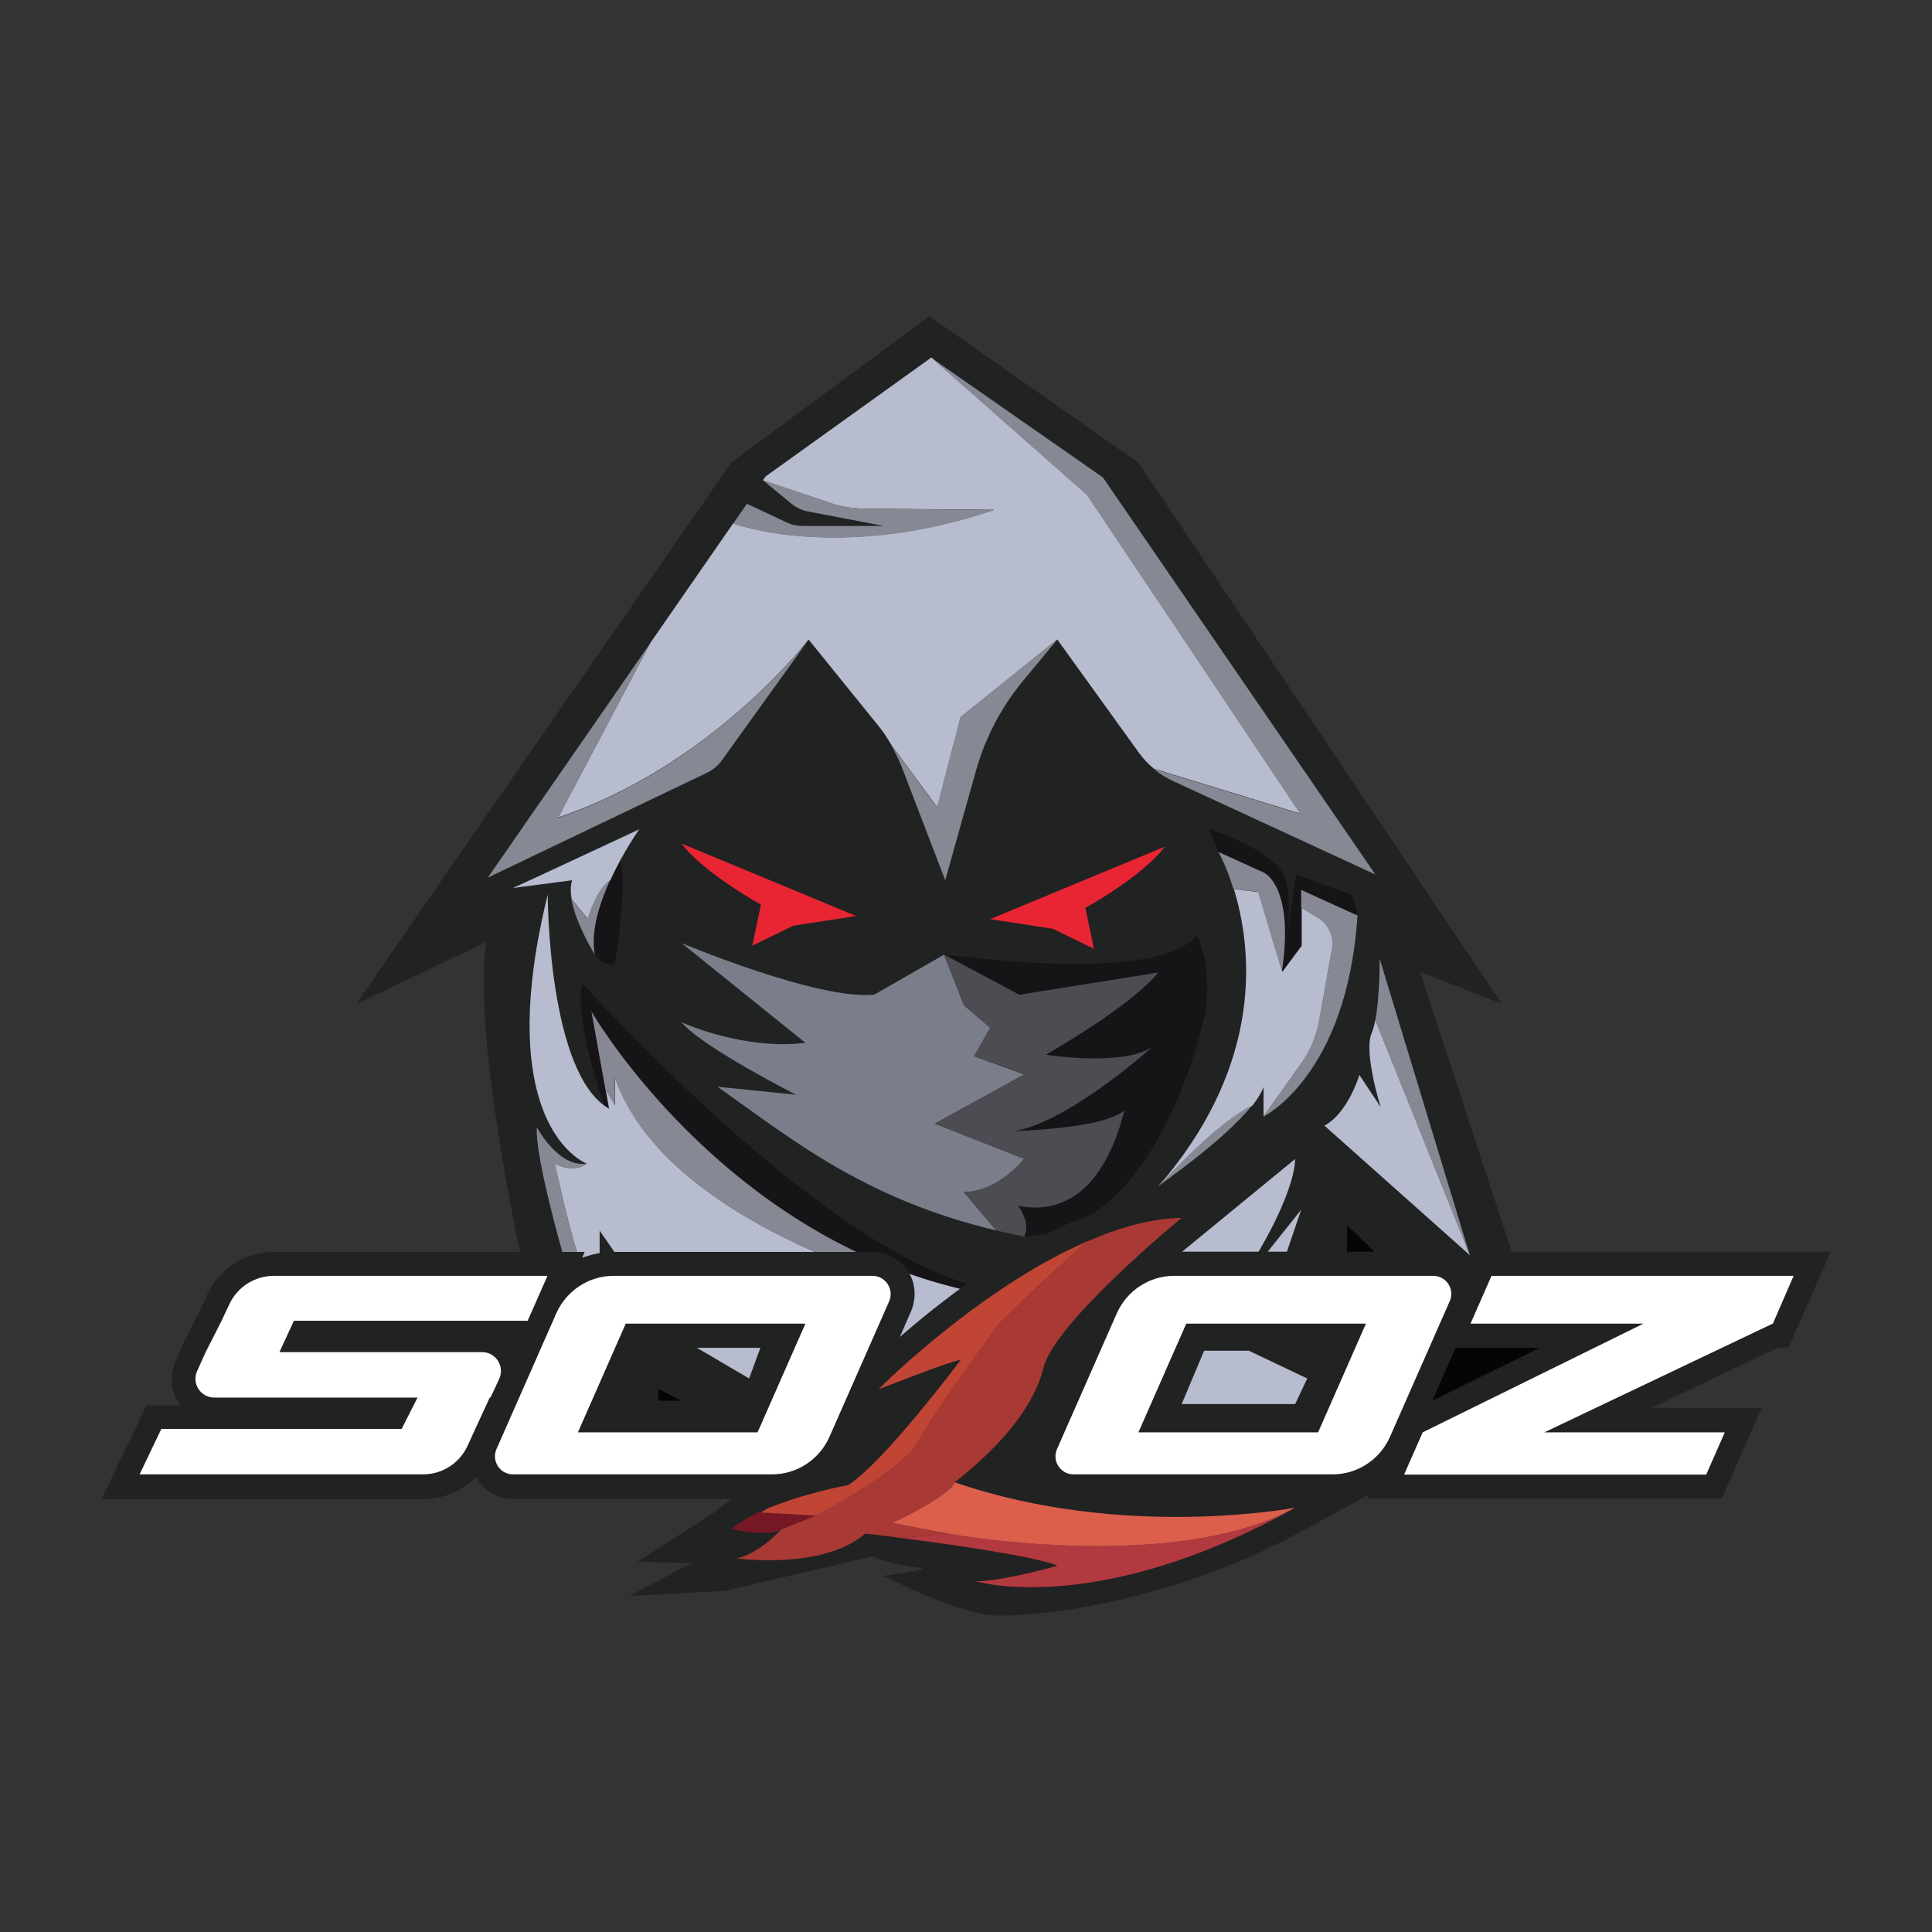 <?xml version="1.0" encoding="UTF-8"?> <svg xmlns="http://www.w3.org/2000/svg" xmlns:xlink="http://www.w3.org/1999/xlink" version="1.1" id="Layer_1" x="0px" y="0px" viewBox="0 0 800 800" style="enable-background:new 0 0 800 800;" xml:space="preserve"><rect x="0" y="0" width="800" height="800" fill="#333333" stroke="none"/> <style type="text/css"> .st0{fill:#212222;} .st1{fill:#E92534;} .st2{fill:#161417;} .st3{fill:#7A7E8A;} .st4{fill:#4C4C52;} .st5{fill:#B7BCCE;} .st6{fill:#868894;} .st7{fill:#050506;} .st8{fill:#FFFFFF;} .st9{fill:#B23940;} .st10{fill:#751725;} .st11{fill:#C14534;} .st12{fill:#A93934;} .st13{fill:#DC5F4C;} </style> <g> <g> <path class="st0" d="M147.8,415.6c0.7-2,155-224,155-224l82-60.7l86.6,60.7l150.4,224L588,402.4l43.8,133.7l18.5,34.7l-73,41.9 H232.8l-17.5-94.4c0,0-19.5-89.2-14-128.2L147.8,415.6z"></path> <g> <path class="st1" d="M282.2,349.3l72.3,30l-26,4l-17,8.3l3.6-17C315.1,374.6,291.5,361.6,282.2,349.3z"></path> <path class="st1" d="M482.3,350.6l-72.3,30l26,4l17,8.3l-3.6-17C449.4,376,473,363,482.3,350.6z"></path> </g> <g> <g> <path class="st2" d="M391.5,395.3c1.7-0.1,88.2,12.8,104.3-8.3l0,0c4.6,11.8,5.3,24.8,2.2,37.1c-8,30.9-28.7,86.1-73.9,87.9 l-31.6-49.7L391.5,395.3z"></path> <path class="st3" d="M387.1,465.3l37,14.5c0,0-10.3,13.6-25,13.8l13.4,15.9c-54.8-13-85.2-38.2-115.4-59.5l32.5,3.3 c0,0-38.8-19.7-47.4-30c0.7,0.3,26,11.7,51.3,8.5l-51.3-41.3c0,0,57.2,24,79.9,21.3l28.8-16.5l8.3,21l10.9,9.3l-6.7,11.8 l20.8,7.5L387.1,465.3z"></path> <path class="st4" d="M477.3,433.4c-8.2,7.2-36.8,31.3-57,34.9c0,0,36.3-0.8,45.3-8.5c-2.2,8.2-11.5,45.8-44,39.5 c0,0,5.4,7,2.5,12.7c-4-0.8-7.9-1.6-11.6-2.5l-13.4-15.9c14.8-0.2,25-13.8,25-13.8l-37-14.5l37-20.5l-20.8-7.5l6.7-11.8 l-10.9-9.3l-8.3-21l31.3,16.7l57.5-9.2c0,0-8.5,12-46.5,34C433.1,436.8,465.2,441.8,477.3,433.4z"></path> </g> <g> <path class="st2" d="M250.2,457.9c0,0-12.8-36.2-9-50.6c0,0,97.7,109,162.3,125s0,2.8,0,2.8l-34.7,23.1l-119.3-91.2L250.2,457.9 z"></path> <path class="st5" d="M431,538.9L354.8,580l-38.3-26.4l-6.3,17.2l-32.7-19.2l-29.2-42v9.8l-8.6,1.6c-4.4-13.3-10-39.2-10-39.2 c8.5,4.3,13.2,0,13.2,0s-12.4-4.6-19.2-25.5c-5.4-16.5-7.4-43.2,3.1-85.9c0,0,0,74.2,25.4,88.7l-1.4-7.9l3.9,6.4v-11.3 c19.5,55.8,107.2,80.5,106.7,82c-0.2,0.7,2.5-1.7,5.5-4.5C386,531.6,407.4,537.1,431,538.9z"></path> <path class="st6" d="M229.7,481.8c0,0,5.7,25.9,10,39.2l-4.7,0.9l-2.2-3.6c0,0-11.4-39.9-10.5-51.5c0,0,9,16.8,20.5,15 C242.8,481.8,238.2,486.1,229.7,481.8z"></path> <path class="st6" d="M366.8,523.8c-3,2.8-5.7,5.2-5.5,4.5c0.5-1.5-87.2-26.2-106.7-82v11.3l-3.9-6.4l-5.8-32.4 C244.8,418.8,286.6,491.2,366.8,523.8z"></path> </g> <g> <path class="st2" d="M254.2,399.6c1.2,0,7-47.7,0.8-44.2c-1.2,0.7-13.8,17.2-13.8,17.2l1.7,14.5 C242.8,387.1,245,399.3,254.2,399.6z"></path> <path class="st5" d="M264.7,343.4c0,0-6.6,9.3-12,21.1c-5.7,3.7-9.2,15.8-9.3,16l-6.7-8.2c-0.5-2.9-0.5-5.6,0.2-7.8l-24.5,3.2 C213.3,367.4,264.7,343.4,264.7,343.4z"></path> <path class="st6" d="M246.3,395.3c0,0-7.9-12.7-9.7-23l6.7,8.2c0.1-0.2,3.6-12.4,9.3-16C248.1,374.4,244.5,386,246.3,395.3z"></path> </g> <polygon class="st5" points="489.3,581.4 536.3,581.4 541.3,570.8 517.1,559.3 498.6,559.3 "></polygon> <g> <path class="st2" d="M504.6,352.8l-4-9.5c0,0,27.2,8.5,31.5,20.1s-1.3,38.9-1.3,38.9l-13.7-21.9l-2.7-16.6L504.6,352.8z"></path> <polygon class="st2" points="536.7,362.1 530.8,402.3 541.6,410.1 559,402.9 559,386.1 562.1,377.6 560,370.7 "></polygon> <path class="st6" d="M518.3,457.9c-11.5,14.4-37.8,32.5-38.7,33.2c0,0,0,0,0-0.1c0,0,0.1-0.1,0.1-0.1c0,0,0.1-0.1,0.1-0.1 C482.8,487.7,505.9,463,518.3,457.9z"></path> <path class="st5" d="M551.6,392.8l-5.3,29.7c-1.2,6.5-3.7,12.6-7.5,17.9l-15.6,21.9v-12.2c-0.8,2.3-2.5,5-4.7,7.8 c-12.5,5.1-35.6,29.8-38.5,32.9c44.2-51.2,38.2-99.1,30.9-122.7l10.2,1.3l9.9,33l8-10.8v-15.7l6.8,4.1 C550.1,382.6,552.5,387.7,551.6,392.8z"></path> <path class="st6" d="M530.8,402.3l-9.9-33l-10.2-1.3c-2.9-9.4-6-14.9-6.1-15.2l18.9,8.6C523.5,361.5,536.1,367.1,530.8,402.3z"></path> <path class="st6" d="M562.1,379.1c-4.3,66.5-39,83.3-39,83.3l15.6-21.9c3.8-5.4,6.4-11.5,7.5-17.9l5.3-29.7 c0.9-5.1-1.4-10.2-5.9-12.9l-6.8-4.1v-7.4L562.1,379.1z"></path> </g> <g> <path class="st5" d="M608.7,519.8l-60.3-53.7c9.8-5.2,14.5-21,14.5-21l8.8,13.3c0,0-7.2-22.8-3.7-30.7c0.6-1.4,1.1-3.3,1.5-5.4 L608.7,519.8z"></path> <path class="st6" d="M569.5,422.3c1.9-9.9,1.8-25.3,1.8-25.3l37.3,122.7L569.5,422.3z"></path> </g> <g> <path class="st5" d="M538.5,336.9l-60.7-18.6c-2.3-1.9-4.4-4.1-6.2-6.6l-33.8-46.9l-40,32.1l-9.7,37.3l-19-25.7 c-1.8-3.2-3.9-6.3-6.3-9.1l-28-34.6l0,0c0,0,0,0,0,0c-1.2,1.6-40.7,52.5-103.7,73.7l38.2-72.3l34.3-49.5 c0,0,43.3,16.3,108.1-5.6l-54.7-0.5c-4.3-0.1-8.7-0.8-12.8-2.2l-28.3-9.5l1.1-1.6l68.7-49.3l64.4,56.8L538.5,336.9z"></path> <path class="st6" d="M334.8,264.9l-35.8,49.8c-1.6,2.3-3.8,4.1-6.3,5.3l-90.7,43.4l67.2-97l-38.2,72.3 C294.1,317.4,333.6,266.5,334.8,264.9z"></path> <path class="st6" d="M411.7,211.2c-64.9,21.9-108.1,5.6-108.1,5.6l5.7-8.2l16.4,7.7c2.1,1,4.4,1.5,6.7,1.5h33.7l-31.5-6 c-2.6-0.5-5.1-1.7-7.1-3.4l-11.5-9.5l28.3,9.5c4.1,1.4,8.4,2.1,12.8,2.2L411.7,211.2z"></path> <path class="st6" d="M437.8,264.8l-14.4,17.4c-8.9,10.8-15.4,23.3-19.2,36.7l-12.8,45.6l-17.7-46.1c-1.3-3.4-2.9-6.7-4.7-9.9 l19,25.7l9.7-37.3L437.8,264.8z"></path> <path class="st6" d="M569.5,362.1l-84-38.8c-2.8-1.3-5.4-3-7.8-4.9l60.7,18.6l-88.3-132l-64.4-56.8l71,49.5L569.5,362.1z"></path> </g> </g> </g> <g> <path class="st7" d="M557.8,507.3v15.5l21.3,52.3l26.7,9.8l37.4-18.4l2.4-10.9c0,0-56.1-16-58-16.8c-3.8-1.5-18.5-20.5-18.5-20.5 L557.8,507.3z"></path> <polygon class="st7" points="272.6,575.1 272.6,580 282.2,580 "></polygon> <path class="st5" d="M536.3,479.9l-51.2,42H519C519,521.9,535.8,495.3,536.3,479.9z"></path> <polygon class="st5" points="538.8,500.9 523.1,520.6 532.1,520.6 "></polygon> <g> <g> <path class="st0" d="M742.7,518.3H617.6h-6.5l-2.6,6l-0.7,1.5c-3.3-4.7-8.6-7.5-14.3-7.5H488.2c4.5-3.9,7.4-6.3,7.5-6.3 l22.4-18.3l-29,0.6c-5.2,0.1-10.7,0.8-16.4,1.9c-6.2,1.3-12.3,3.2-18.2,5.6l-14.3,5.8c-27,12.9-52.1,32.5-67.6,46l4.5-10.3 c2.2-5,2.2-10.7-0.3-15.5c-3.1-5.9-9-9.4-15.5-9.4H254.1c-4.6,0-9,0.9-13.1,2.5l1.1-2.5h-15.3H113.4c-11.8,0-22.5,6.8-27.5,17.5 l-3.2,6.9l-6.5,12.9l-0.1,0.2l-0.1,0.3l-3.3,7.5c-2.2,5.1-2.2,10.9,0.4,15.8c0.5,0.9,1,1.7,1.6,2.5h-7.8h-6.3l-2.7,5.7l-9,18.8 l-6.9,14.3h15.9h117.4c8.3,0,16.2-3.5,21.8-9.3c0.2,0.5,0.5,0.9,0.8,1.3c3.2,5,8.7,7.9,14.6,7.9h90.9c-2.8,1.7-5.3,3.5-7.3,5.3 L264,646.7l22.4,0.5l-25.9,13.7l39.7-2.2c0.3,0,61-14.2,61-14.2s7.2,3.3,19.5,4.7c6.3,0.7-15,3.3-15,3.3 c1,0.3,32,16.5,47.8,16.5c24.1,0,77-7.8,127.6-36.1c0,0,0,0,0,0l25.7-14l-0.7,1.6h15.3h125.1h6.5l2.6-6l7.7-17.5l6.2-14h-15.3 h-30.5l52.6-25h4.3l2.6-6l8.7-19.7l6.2-14H742.7z M254.6,583.1l11-25h52.5l-11,25H254.6z M350.9,602.4c0.6-1,1.1-2.1,1.6-3.2 l4.7-10.7l10.1-3.9l0.4-0.2c0.1,0,0.1-0.1,0.2-0.1C360.1,593.4,354.6,599,350.9,602.4z M608.9,558.1h28.7L593.1,580l9.6-21.9 H608.9z M550.3,558.1l-11,25h-52.5l11-25H550.3z M429.9,593.2l-1.3,2.9c-2.4,5.4-1.9,11.6,1.4,16.6c0,0,0,0,0,0 c-4.9-1-9.7-2.1-14.4-3.3C421.2,604,425.9,598.6,429.9,593.2z"></path> <path class="st0" d="M361.1,645.4l0.2,0C361.3,645.3,361.2,645.3,361.1,645.4C361.2,645.3,361.2,645.3,361.1,645.4z"></path> </g> </g> <g> <path class="st8" d="M218.4,547.1l8.3-18.8H113.4c-7.9,0-15.1,4.6-18.4,11.7l-3.3,7l-6.6,13l-3.5,7.8c-2.3,5.1,1.5,10.9,7.1,10.9 h84.2l-6.6,13H66.8l-9,18.8h117.4c8,0,15.2-4.7,18.5-12l3.1-6.8l0,0l6-13h0.3l3.6-7.7c2.4-5.2-1.4-11.1-7-11.1h-84l6-13H218.4z"></path> <path class="st8" d="M361.3,528.3H254.1c-10.3,0-19.5,6.1-23.7,15.4l-24.8,56.3c-2.2,4.9,1.4,10.5,6.8,10.5h107.3 c10.3,0,19.5-6.1,23.7-15.4l24.8-56.3C370.3,533.9,366.7,528.3,361.3,528.3z M313.7,593.1h-74.4l19.8-45h74.4L313.7,593.1z"></path> <path class="st8" d="M593.5,528.3H486.2c-10.3,0-19.5,6.1-23.7,15.4l-24.8,56.3c-2.2,4.9,1.4,10.5,6.8,10.5h107.3 c10.3,0,19.5-6.1,23.7-15.4l24.8-56.3C602.5,533.9,598.9,528.3,593.5,528.3z M545.8,593.1h-74.4l19.8-45h74.4L545.8,593.1z"></path> <polygon class="st8" points="742.7,528.3 734.1,548.1 734,548.1 639.5,593.1 714.2,593.1 706.5,610.6 581.4,610.6 589.1,593.1 589.1,593.1 680.5,548.1 608.9,548.1 617.6,528.3 "></polygon> </g> <g> <path class="st9" d="M536.3,624.3c-81.8,45.7-132.2,30.5-132.2,30.5c12.2-0.2,33.8-6.5,33.8-6.5c-9.3-3.8-43.9-8.8-64.4-11.4 l18.2-2C391.8,634.8,485.3,652.2,536.3,624.3z"></path> <path class="st10" d="M337.8,627.6l-14.3,5.7l0,0l-0.1,0c-0.1,0-0.2,0.1-0.4,0.2l-0.2,0.1l-1.1,0.5c-6,1.9-18.8-0.9-18.8-0.9 c2.8-2.6,6.8-4.9,11.1-7c0.4,0,0.8,0,1.1,0h0l22.6,1.3L337.8,627.6z"></path> <path class="st11" d="M450.2,514C450.2,514,450.2,514,450.2,514L450.2,514l-0.1,0.1l-0.2,0.2c-2.3,2-18.6,16.3-36.2,33.9 c0,0,0,0,0,0c-0.8,1.1-27.4,37-33.3,48.6c-6,11.8-42.5,30.8-42.5,30.8l-0.1,0l-22.6-1.3l0,0c0,0,0,0,0.1-0.1l0.1-0.1l1.8-1.2 c15.2-6.5,34.1-10,34.1-10c7.5-5,18.3-16.8,27.6-28l0,0c0,0,0.1-0.1,0.1-0.1c3.3-4,6.5-7.9,9.2-11.3c5.7-7.2,9.6-12.4,9.6-12.4 c-3.5,0.2-33,11.8-34,12.2C364.7,574.2,405.9,533.2,450.2,514z"></path> <path class="st12" d="M489.3,504.3c0,0-52.4,42.9-57.2,62c-5.3,21.6-27,39.5-34.3,45.5c-1.6,1.3-2.5,2-2.4,2 c-2.6,6.2-25.9,16.8-25.9,16.8l22.3,4.3l-18.2,2c-9-1.2-15.3-1.9-15.3-1.9c-17.7,15.3-53.3,10.3-53.3,10.3c9.5-2,18.5-12,18.5-12 l14.3-5.7c0,0,36.5-19,42.5-30.8c5.9-11.6,32.5-47.5,33.3-48.6c0,0,0,0,0,0c17.7-17.6,33.9-31.9,36.2-33.9l0.2-0.2l0.1,0l0,0 c0,0,0,0,0,0c0,0,0,0,0,0C463.3,508.3,476.7,504.5,489.3,504.3z"></path> <path class="st13" d="M536.3,624.3c-51,27.9-144.5,10.6-144.5,10.6l-22.3-4.3c0,0,23.3-10.7,25.9-16.8 C465.2,637.9,536.3,624.3,536.3,624.3z"></path> </g> </g> </g> </svg> 